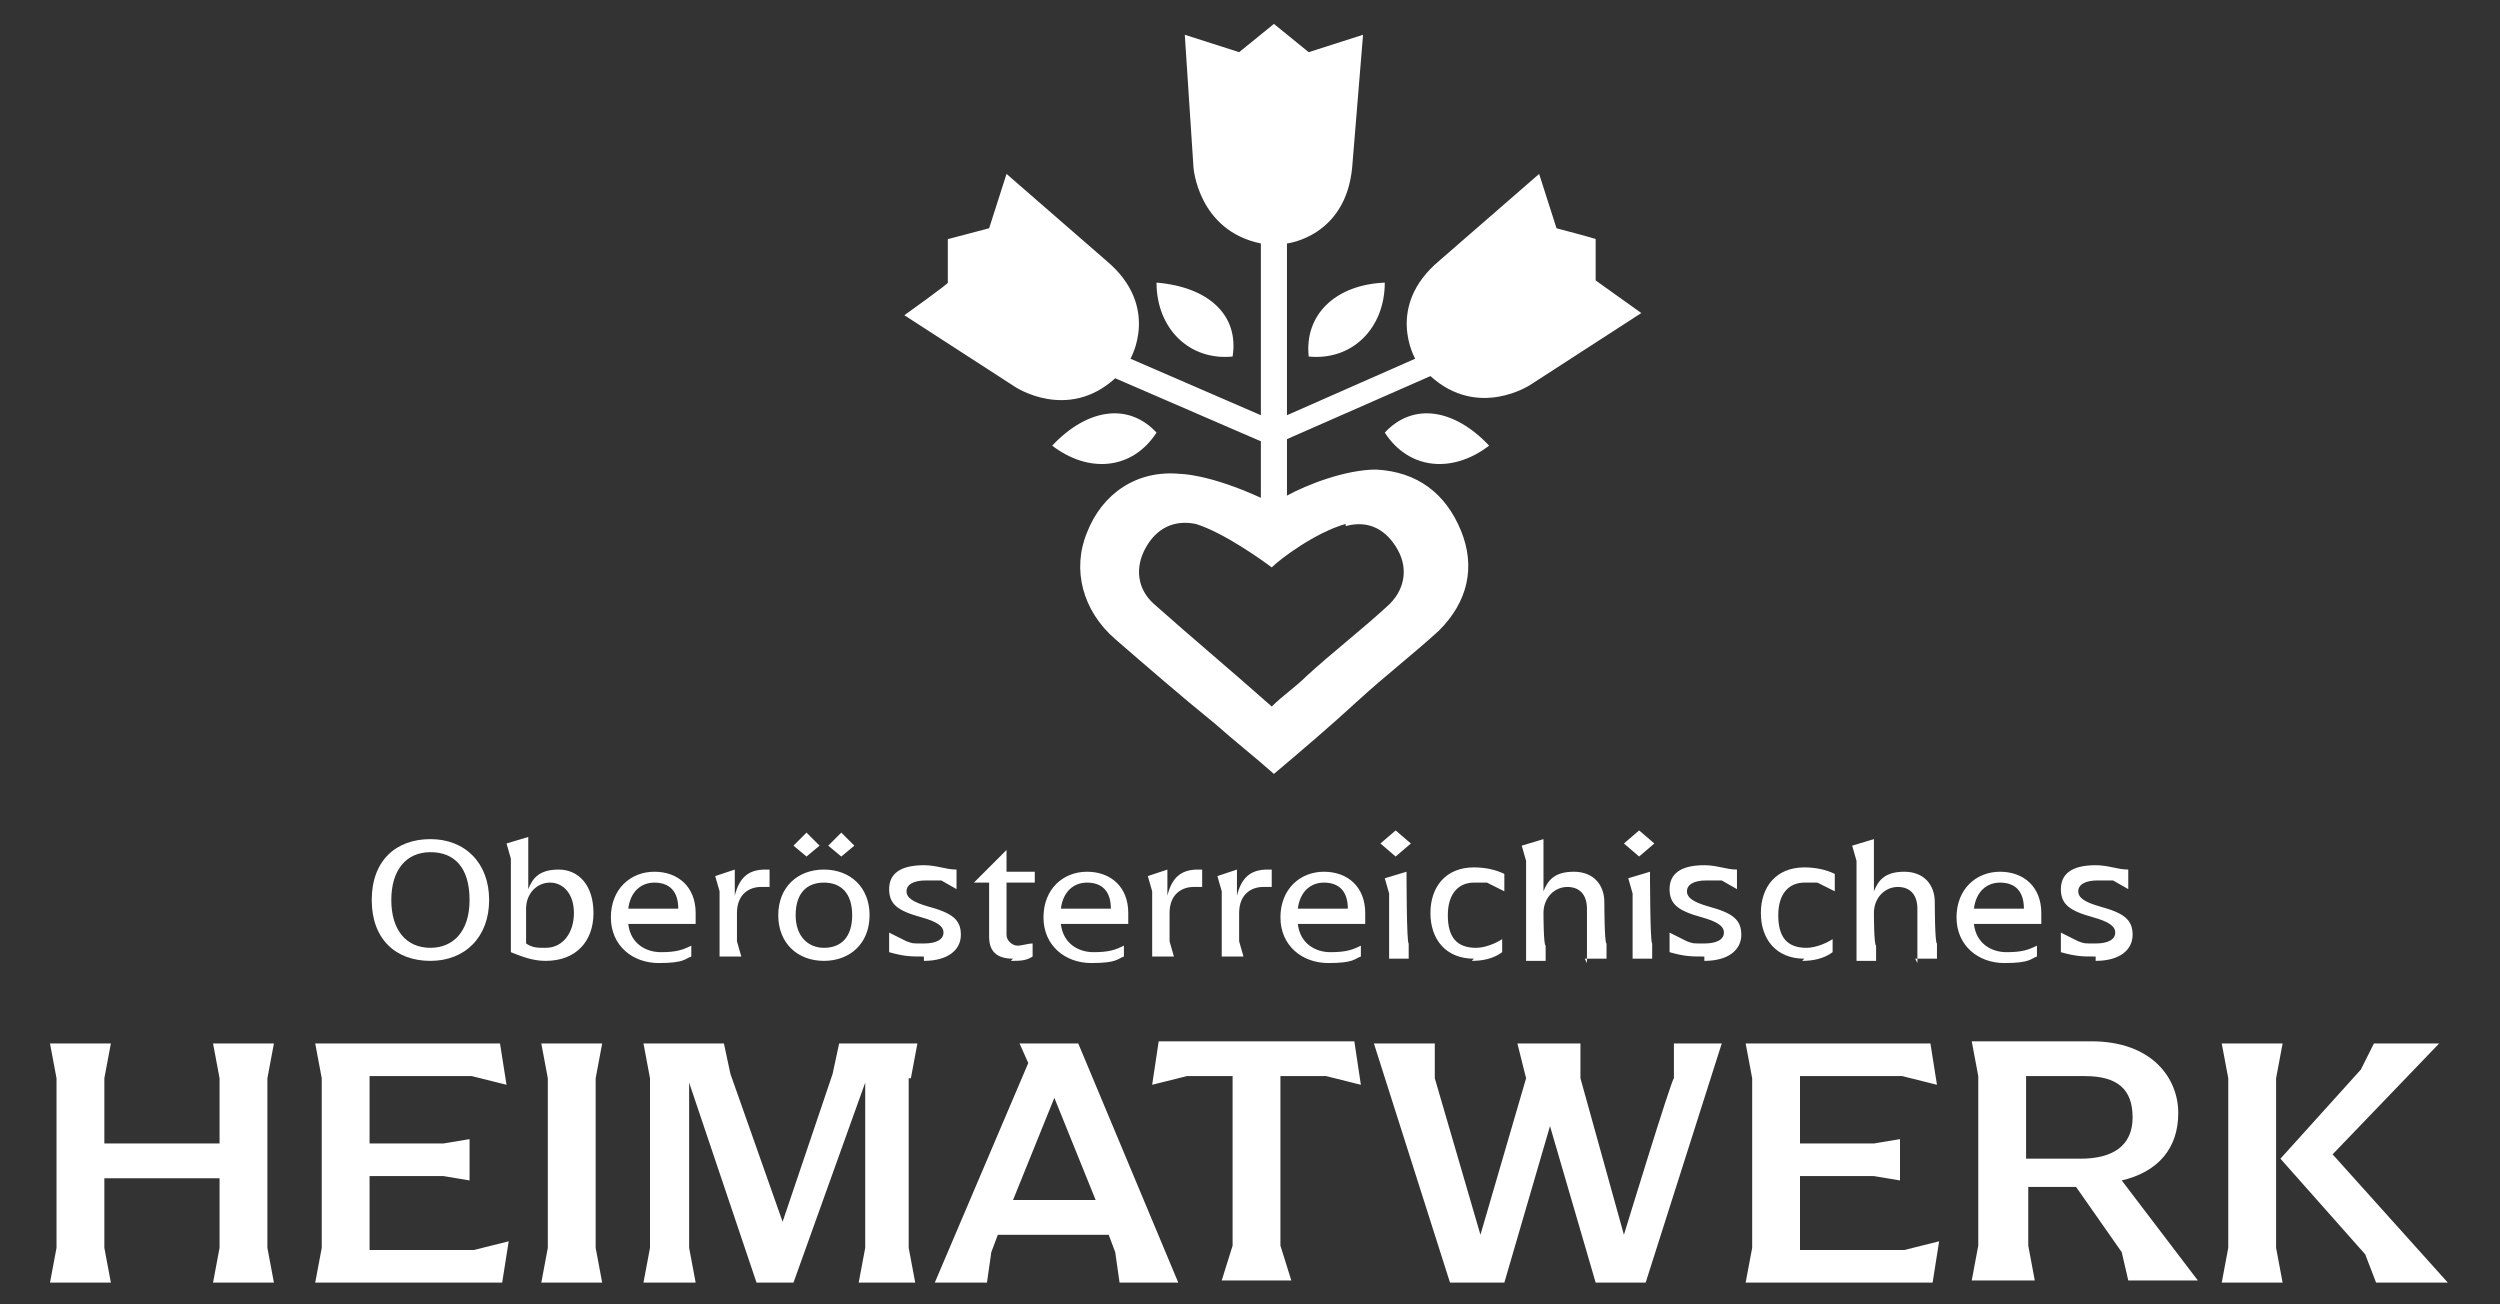 <?xml version="1.0" encoding="UTF-8"?>
<svg id="Ebene_1" xmlns="http://www.w3.org/2000/svg" width="115" height="60" version="1.1" viewBox="0 0 115 60">
  <rect x="0" y="0" width="115" height="60" fill="#333333" stroke="none"/>
  <!-- Generator: Adobe Illustrator 29.5.1, SVG Export Plug-In . SVG Version: 2.1.0 Build 141)  -->
  <defs>
    <style>
      .st0 {
        fill: #fff;
      }
    </style>
  </defs>
  <path class="st0" d="M2.3,59h2.8l-.3-1.6v-3.2h5.3v3.2l-.3,1.6h2.8l-.3-1.6v-7.8l.3-1.6h-2.8l.3,1.6v3h-5.3v-3l.3-1.6h-2.8l.3,1.6v7.8l-.3,1.6ZM21.8,57.5h-4.8v-3.4h3.4l1.2.2v-1.9l-1.2.2h-3.4v-3.1h4.7l1.6.4-.3-1.9h-8.5l.3,1.6v7.8l-.3,1.6h8.6l.3-1.9-1.6.4ZM24.9,59h2.8l-.3-1.6v-7.8l.3-1.6h-2.8l.3,1.6v7.8l-.3,1.6ZM41.9,49.6l.3-1.6h-3.6l-.3,1.4-2.3,6.8-2.4-6.8-.3-1.4h-3.7l.3,1.6v7.8l-.3,1.6h2.4l-.3-1.6v-7.6l3.1,9.2h1.7l3.3-9.2v7.6l-.3,1.6h2.6l-.3-1.6v-7.8ZM49.8,48h-2.9l.4.9-4.3,10.1h2.4l.2-1.4.3-.8h5.1l.3.8.2,1.4h2.7l-4.6-11ZM46.6,55.2l1.9-4.7,1.9,4.7h-3.8ZM61,49.5l1.6.4-.3-2h-9l-.3,2,1.6-.4h2.1v7.8l-.5,1.6h3.2l-.5-1.6v-7.8h2.1ZM66.8,59h2.4l2.1-7.2,2.1,7.2h2.3l3.5-11h-2.2v1.6c-.1,0-2.3,7.2-2.3,7.2l-2-7.2v-1.6h-2.9l.4,1.6-2.1,7.2-2.1-7.2v-1.6h-2.8l3.5,11ZM87.6,57.5h-4.8v-3.4h3.4l1.2.2v-1.9l-1.2.2h-3.4v-3.1h4.7l1.6.4-.3-1.9h-8.5l.3,1.6v7.8l-.3,1.6h8.6l.3-1.9-1.6.4ZM97.6,54.3c1.7-.4,2.6-1.5,2.6-3.1s-1.2-3.3-4-3.3h-5.5l.3,1.6v7.8l-.3,1.6h2.9l-.3-1.6v-2.7h2.2l2.1,3,.3,1.3h3.2l-3.5-4.6ZM93.2,53.2v-3.7h2.7c1.5,0,2.2.6,2.2,1.9s-.9,1.9-2.4,1.9h-2.5ZM102.2,59h2.8l-.3-1.6v-7.8l.3-1.6h-2.8l.3,1.6v7.8l-.3,1.6ZM109.3,59h3.3l-5.3-5.9,4.9-5.1h-3l-.6,1.2-3.7,4.1,3.9,4.4.5,1.3Z"/>
  <path class="st0" d="M68.5,20.5c-1.6-1.7-3.5-2-4.8-.6,1.1,1.7,3.1,1.9,4.8.6M48.4,20.5c1.7,1.3,3.7,1.1,4.8-.6-1.3-1.4-3.2-1.1-4.8.6M53.2,13c0,2.1,1.5,3.6,3.5,3.4.3-1.9-1.1-3.2-3.5-3.4M63.7,13c-2.3.1-3.7,1.5-3.5,3.4,2,.2,3.5-1.3,3.5-3.4M73.4,13v-2c.1,0-1.8-.5-1.8-.5l-.8-2.5-4.6,4c-2.5,2.1-1.1,4.5-1.1,4.5l-5.9,2.6v-7.9s2.7-.3,3-3.5l.5-6.1-2.5.8-1.6-1.3-1.6,1.3-2.5-.8.4,6.1s.2,2.9,3.1,3.5v7.9l-6-2.6s1.4-2.4-1.1-4.5l-4.6-4-.8,2.5-1.9.5v2c.1,0-2,1.5-2,1.5l5.1,3.3s2.4,1.6,4.6-.4l6.7,2.9v2.6c-2.4-1.1-3.7-1.1-3.7-1.1-2-.2-3.6.9-4.3,2.7-.7,1.7-.2,3.6,1.3,4.9,1.5,1.3,3,2.6,4.6,3.9.9.8,1.8,1.5,2.7,2.3,1.3-1.1,2.6-2.2,3.9-3.4,1.2-1.1,2.5-2.1,3.7-3.2,1.3-1.3,1.7-2.9,1-4.6-.7-1.7-2-2.7-3.9-2.8-1.4,0-3.2.7-4.1,1.2v-2.6l6.6-2.9c2.2,2,4.6.4,4.6.4l5.1-3.3-2.1-1.5ZM61.9,24.2c1.1-.3,1.9.2,2.4,1.1.5.9.3,1.9-.5,2.6-1.2,1.1-2.5,2.1-3.7,3.2-.5.5-1.1.9-1.6,1.4-1.8-1.6-3.6-3.1-5.4-4.7-.8-.7-.9-1.7-.4-2.6.5-.9,1.3-1.3,2.3-1.1,1.3.4,3.1,1.7,3.5,2,.4-.4,2-1.6,3.4-2"/>
  <path class="st0" d="M19.8,44.2c1.6,0,2.7-1.1,2.7-2.8s-1.1-2.8-2.7-2.8-2.7,1-2.7,2.8,1.1,2.8,2.7,2.8M19.8,43.6c-1.1,0-1.8-.8-1.8-2.2s.7-2.2,1.8-2.2,1.8.7,1.8,2.2-.8,2.2-1.8,2.2M25.1,44.2c1.4,0,2.2-.9,2.2-2.2s-.7-2-1.6-2-1.2.4-1.4.9v-2.4l-1,.3.2.7v4.3c.5.2,1,.4,1.6.4M25.1,43.6c-.4,0-.6,0-.9-.2v-1.6c0-.7.5-1.2,1.1-1.2s1.1.5,1.1,1.4-.5,1.6-1.3,1.6M32,42c0-1.2-.8-1.9-1.9-1.9s-2,.8-2,2.1,1,2.1,2.2,2.1,1.2-.2,1.5-.3v-.5c-.4.2-.7.3-1.4.3s-1.4-.4-1.5-1.3h3.1c0-.1,0-.2,0-.4M30.1,40.6c.7,0,1.1.4,1.1,1.2h-2.3c.1-.8.6-1.2,1.2-1.2M35.2,40c-.8,0-1.2.4-1.4,1.2v-1.2s-.9.3-.9.3l.2.7v3c-.1,0,1,0,1,0l-.2-.7v-1.3c0-.9.6-1.2,1.1-1.2s.2,0,.4,0v-.8c0,0-.1,0-.2,0M37.1,39.4l.6-.5-.6-.6-.6.6.6.5ZM38.7,39.4l.6-.5-.6-.6-.6.6.6.5ZM37.9,44.2c1.2,0,2.1-.8,2.1-2.1s-.9-2.1-2.1-2.1-2.1.8-2.1,2.1.9,2.1,2.1,2.1M37.9,43.6c-.7,0-1.3-.5-1.3-1.5s.5-1.5,1.3-1.5,1.3.5,1.3,1.5-.5,1.5-1.3,1.5M42.5,44.2c1.1,0,1.7-.5,1.7-1.2s-.4-1-1.5-1.3c-.7-.2-1-.4-1-.7s.3-.5.9-.5.5,0,.7,0l.7.4v-.9c-.5,0-.9-.2-1.5-.2-1.1,0-1.6.4-1.6,1.1s.4,1,1.5,1.3c.7.2,1,.4,1,.7s-.3.5-.9.5-.5,0-.8-.1l-.8-.4v.9c.7.2,1,.2,1.6.2M46.5,44.2c.4,0,.7,0,1-.2v-.6c-.2,0-.5.1-.7.1s-.5-.2-.5-.5v-2.4h1.3v-.5h-1.3v-1h0l-1.5,1.5h0s.7,0,.7,0v2.5c0,.7.4,1,1.1,1M51.9,42c0-1.2-.8-1.9-1.9-1.9s-2,.8-2,2.1,1,2.1,2.2,2.1,1.2-.2,1.5-.3v-.5c-.4.2-.7.3-1.4.3s-1.4-.4-1.5-1.3h3.1c0-.1,0-.2,0-.4M50,40.6c.7,0,1.1.4,1.1,1.2h-2.3c.1-.8.6-1.2,1.2-1.2M55.1,40c-.8,0-1.2.4-1.4,1.2v-1.2s-.9.3-.9.3l.2.7v3c-.1,0,1,0,1,0l-.2-.7v-1.3c0-.9.6-1.2,1.1-1.2s.2,0,.4,0v-.8c0,0-.1,0-.2,0M58.3,40c-.8,0-1.2.4-1.4,1.2v-1.2s-.9.3-.9.3l.2.7v3c-.1,0,1,0,1,0l-.2-.7v-1.3c0-.9.6-1.2,1.1-1.2s.2,0,.4,0v-.8c0,0-.1,0-.2,0M62.8,42c0-1.2-.8-1.9-1.9-1.9s-2,.8-2,2.1,1,2.1,2.2,2.1,1.2-.2,1.5-.3v-.5c-.4.2-.7.3-1.4.3s-1.4-.4-1.5-1.3h3.1c0-.1,0-.2,0-.4M60.9,40.6c.7,0,1.1.4,1.1,1.2h-2.3c.1-.8.6-1.2,1.2-1.2M64.2,39.4l.7-.6-.7-.6-.7.6.7.6ZM63.7,44.1h1.1v-.7c-.1,0-.1-3.3-.1-3.3l-1,.3.2.7v3ZM67.7,44.2c.5,0,1-.1,1.4-.4v-.6c-.3.2-.8.4-1.2.4-.9,0-1.3-.5-1.3-1.5s.5-1.5,1.2-1.5.4,0,.6,0l.8.4v-.8c-.4-.2-.9-.3-1.4-.3-1.3,0-2,.9-2,2.1s.7,2.1,2,2.1M72.9,44.1h1v-.7c-.1,0-.1-1.9-.1-1.9,0-.8-.5-1.4-1.4-1.4s-1.2.4-1.4.9v-2.4l-1,.3.2.7v4.6c-.1,0,.9,0,.9,0v-.7c-.1,0-.1-1.5-.1-1.5,0-.7.5-1.2,1.1-1.2s.9.4.9,1v2.5ZM75.4,39.4l.7-.6-.7-.6-.7.6.7.6ZM74.9,44.1h1.1v-.7c-.1,0-.1-3.3-.1-3.3l-1,.3.2.7v3ZM78.4,44.2c1.1,0,1.7-.5,1.7-1.2s-.4-1-1.5-1.3c-.7-.2-1-.4-1-.7s.3-.5.9-.5.5,0,.7,0l.7.4v-.9c-.5,0-.9-.2-1.5-.2-1.1,0-1.6.4-1.6,1.1s.4,1,1.5,1.3c.7.2,1,.4,1,.7s-.3.5-.9.5-.5,0-.8-.1l-.8-.4v.9c.7.2,1,.2,1.6.2M82.9,44.2c.5,0,1-.1,1.4-.4v-.6c-.3.2-.8.4-1.2.4-.9,0-1.3-.5-1.3-1.5s.5-1.5,1.2-1.5.4,0,.6,0l.8.4v-.8c-.4-.2-.9-.3-1.4-.3-1.3,0-2,.9-2,2.1s.7,2.1,2,2.1M88.1,44.1h1v-.7c-.1,0-.1-1.9-.1-1.9,0-.8-.5-1.4-1.4-1.4s-1.2.4-1.4.9v-2.4l-1,.3.2.7v4.6c-.1,0,.9,0,.9,0v-.7c-.1,0-.1-1.5-.1-1.5,0-.7.5-1.2,1.1-1.2s.9.4.9,1v2.5ZM93.9,42c0-1.2-.8-1.9-1.9-1.9s-2,.8-2,2.1,1,2.1,2.2,2.1,1.2-.2,1.5-.3v-.5c-.4.2-.7.3-1.4.3s-1.4-.4-1.5-1.3h3.1c0-.1,0-.2,0-.4M92,40.6c.7,0,1.1.4,1.1,1.2h-2.3c.1-.8.6-1.2,1.2-1.2M96.4,44.2c1.1,0,1.7-.5,1.7-1.2s-.4-1-1.5-1.3c-.7-.2-1-.4-1-.7s.3-.5.9-.5.5,0,.7,0l.7.4v-.9c-.5,0-.9-.2-1.5-.2-1.1,0-1.6.4-1.6,1.1s.4,1,1.5,1.3c.7.2,1,.4,1,.7s-.3.5-.9.5-.5,0-.8-.1l-.8-.4v.9c.7.2,1,.2,1.6.2"/>
</svg>